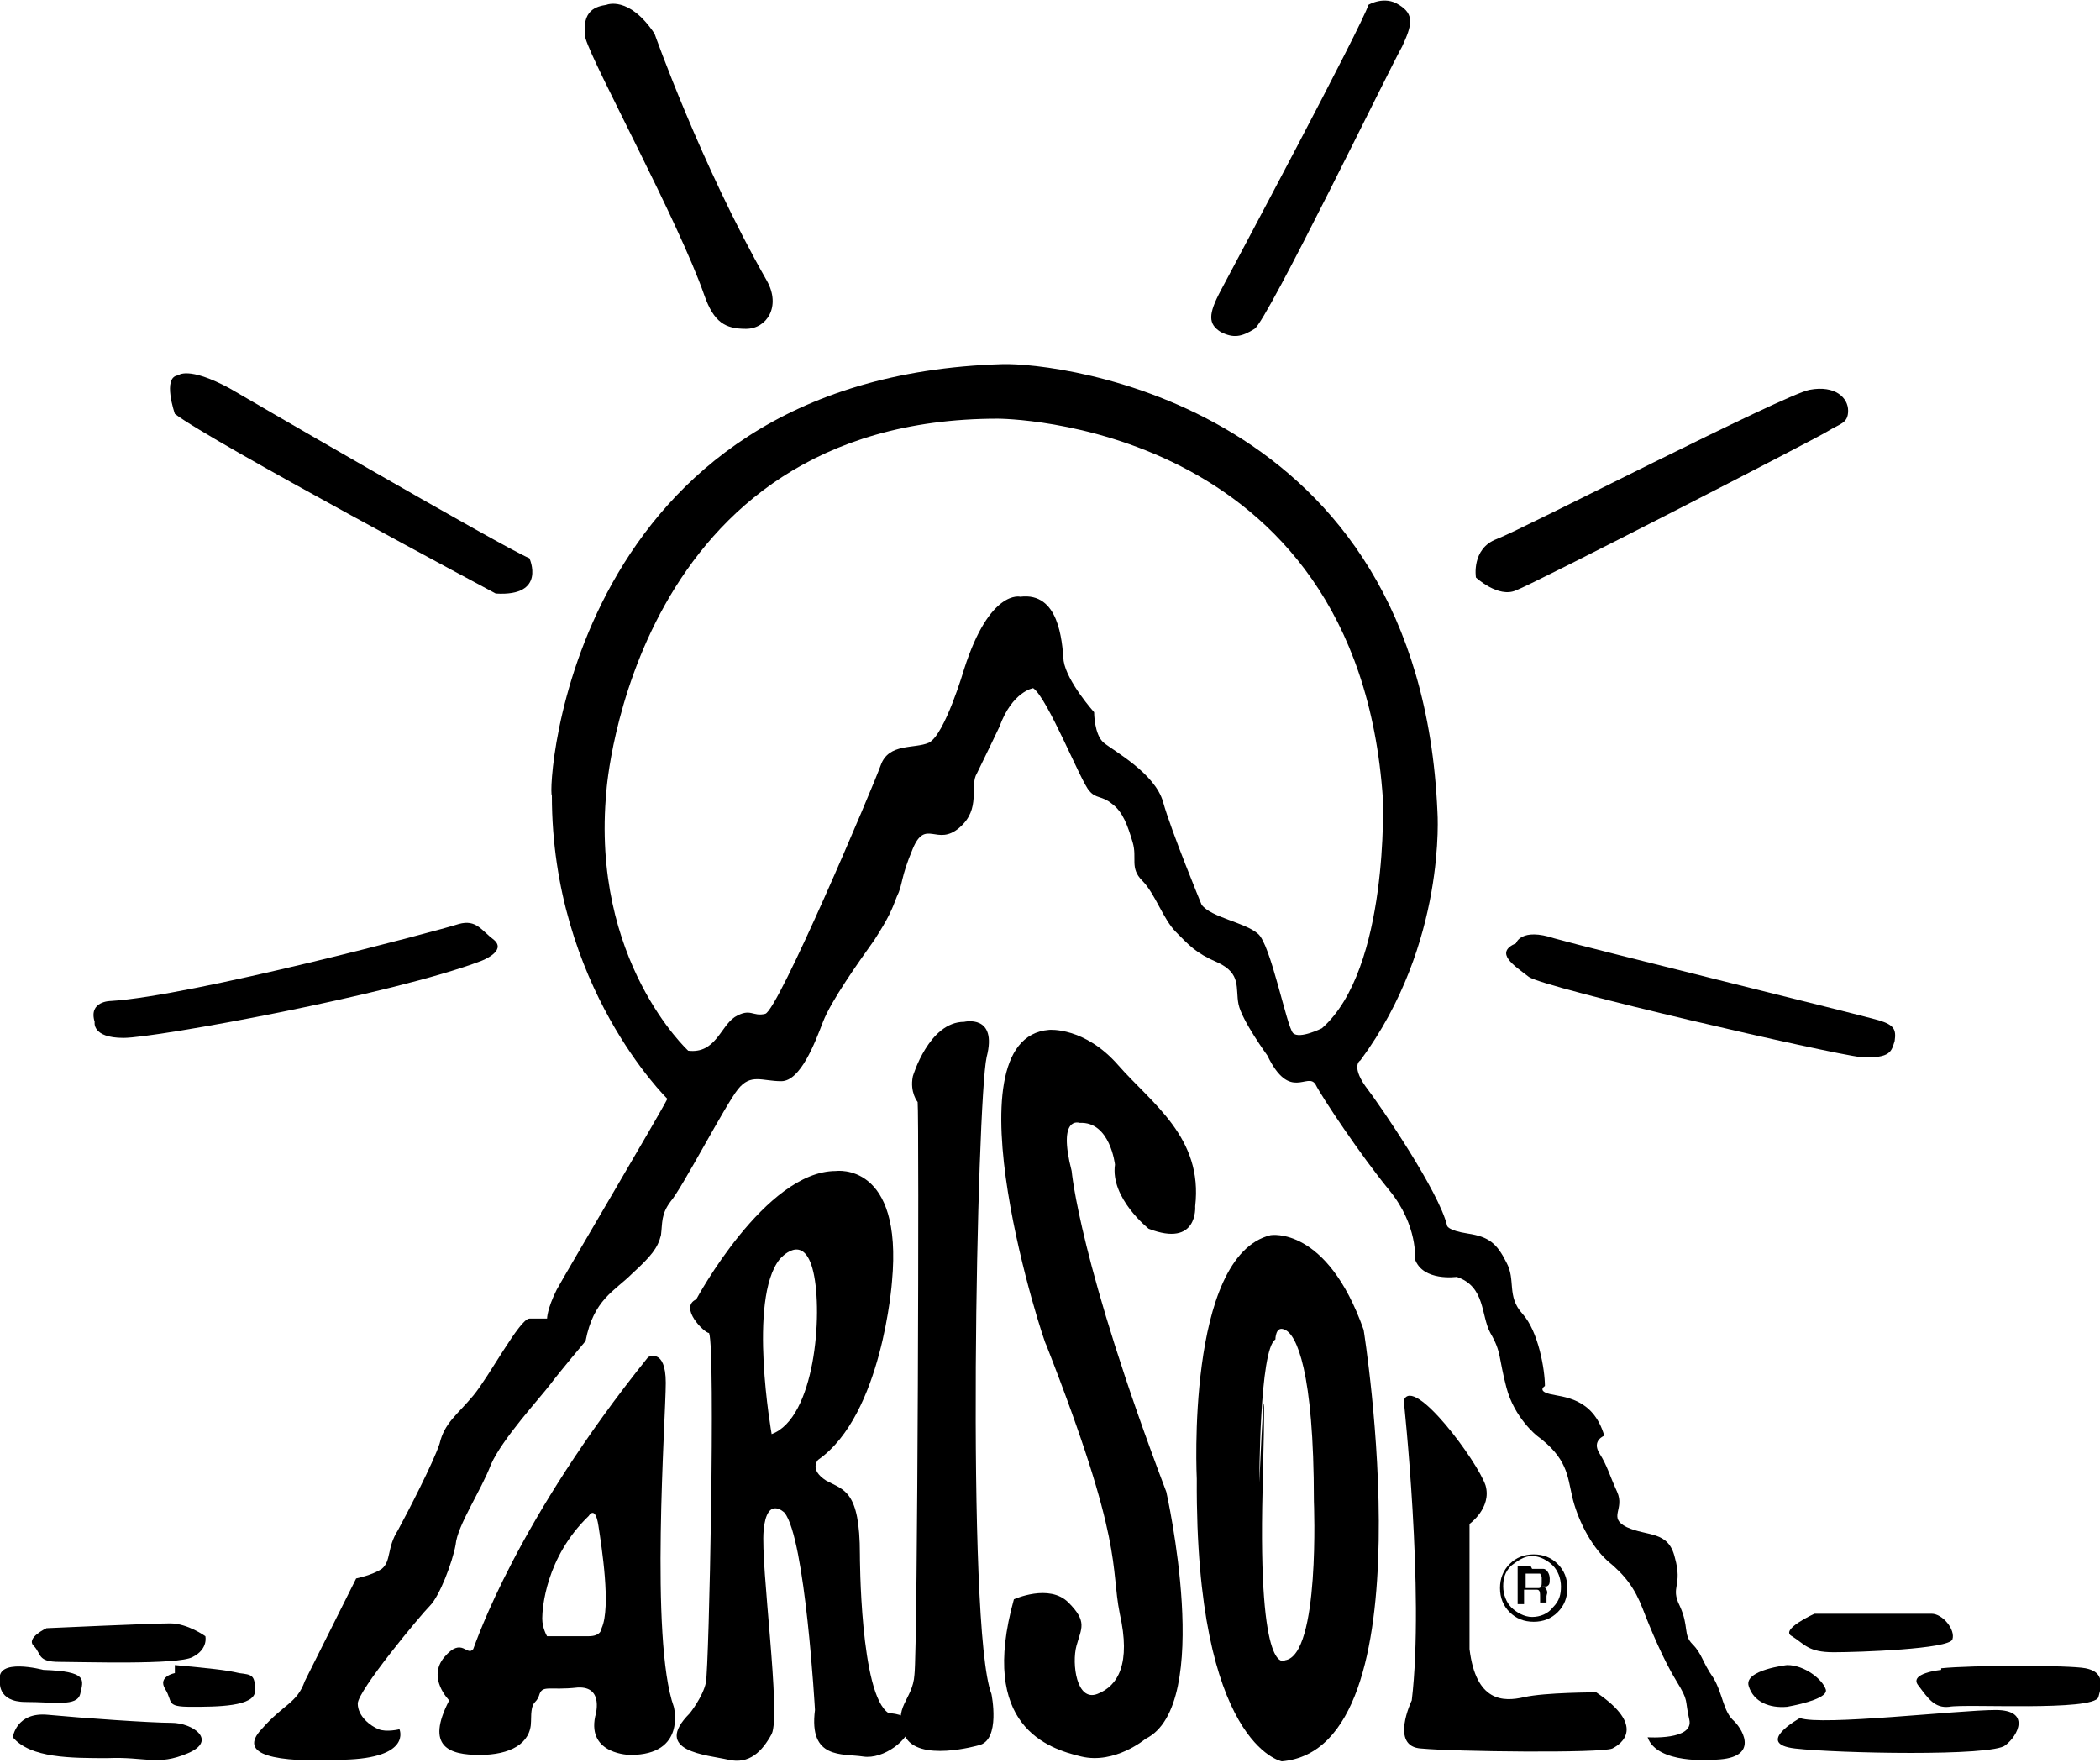 <?xml version="1.0" encoding="UTF-8"?>
<svg id="Livello_1" xmlns="http://www.w3.org/2000/svg" version="1.1" viewBox="0 0 130.9 109.9">
  <!-- Generator: Adobe Illustrator 29.1.0, SVG Export Plug-In . SVG Version: 2.1.0 Build 142)  -->
  <path d="M6.9,62.4s-1.4,0-1,1.3c0,0-.2,1,1.8,1s16.8-2.7,22.3-4.8c0,0,1.6-.6.8-1.3-.8-.6-1.1-1.3-2.2-1-1.2.4-16.7,4.5-21.7,4.8"/>
  <path d="M11.1,23.4s.6-.6,3.2.8c0,0,17,9.9,18.7,10.6,0,0,1.1,2.4-2.1,2.2,0,0-17.8-9.5-20-11.2,0,0-.8-2.3.2-2.4"/>
  <path d="M37.8.3s1.4-.6,3,1.8c0,0,2.9,8.2,7,15.4.9,1.6,0,3-1.3,3s-2-.4-2.6-2.1c-1.6-4.6-6.9-14.3-7.4-16-.3-1.8.7-2,1.3-2.1"/>
  <path d="M85.3.3s1-.6,1.9,0c1,.6.8,1.3.2,2.6-.7,1.2-8.4,17.1-9.2,17.6s-1.3.6-2.1.2c-.8-.5-.8-1.1,0-2.6S84.9,1.6,85.3.3"/>
  <path d="M92,36s-.3-1.8,1.3-2.4c1.6-.6,17.9-9,19.5-9.3s2.4.5,2.4,1.3-.5.8-1.3,1.3-18.3,9.5-19.4,9.9c-1.1.5-2.5-.8-2.5-.8"/>
  <path d="M94.5,58.8s.3-1,2.4-.3c2.1.6,19.2,4.8,20.2,5.1s1.1.6,1,1.3c-.2.6-.2,1.1-2.1,1-1.9-.2-19.7-4.3-20.7-5-.9-.7-2.2-1.5-.8-2.1"/>
  <path d="M45.8,63.4c1-.6,1.1,0,1.9-.2.8-.2,6.7-14.1,7.2-15.5.5-1.4,2.1-1,3-1.4,1-.5,2.2-4.6,2.2-4.6,1.6-5,3.5-4.5,3.5-4.5,2.4-.3,2.6,2.7,2.7,4,.2,1.3,1.9,3.2,1.9,3.2,0,0,0,1.4.6,1.9s3.2,1.9,3.7,3.7,2.4,6.4,2.4,6.4c.6.8,2.7,1.1,3.5,1.8.8.6,1.8,5.8,2.2,6.2s1.8-.3,1.8-.3c4.2-3.7,3.8-14.3,3.8-14.3-1.6-23.7-24-23.7-24-23.7-22.8,0-24.4,23.2-24.4,23.2-1,10.6,5.1,16.2,5.1,16.2,1.7.2,2-1.5,2.9-2.1M62.5,22.7c3.4-.1,26,2.4,27.1,27.9,0,0,.6,8.2-4.8,15.5,0,0-.6.3.3,1.6,1,1.3,4.6,6.6,5.1,8.7,0,0,0,.3,1.3.5s1.8.6,2.4,1.8c.6,1.1,0,2.1,1,3.2s1.4,3.5,1.4,4.5c0,0-.5.3.3.5s2.7.2,3.4,2.6c0,0-.8.3-.3,1.1.5.8.6,1.3,1.1,2.4s-.6,1.6.6,2.2c1.3.6,2.6.2,3,1.9.5,1.8-.3,1.8.3,3,.6,1.3.2,1.8.8,2.4.6.6.6,1.1,1.3,2.1.6,1,.6,2.1,1.3,2.7.6.6,1.6,2.4-1.4,2.4,0,0-3.4.3-4-1.4,0,0,2.9.2,2.6-1.1-.3-1.3,0-1.1-.8-2.4s-1.6-3.2-2.1-4.5-1.1-2.1-2.2-3c-1.1-1-1.9-2.7-2.2-4-.3-1.3-.3-2.4-2.2-3.8,0,0-1.4-1.1-1.9-3s-.3-2.2-1-3.4c-.6-1.1-.3-2.9-2.1-3.5,0,0-2.1.3-2.6-1.1,0,0,.2-2.1-1.6-4.3-1.8-2.2-4.2-5.8-4.6-6.6-.5-.8-1.6,1.1-3-1.8,0,0-1.6-2.2-1.8-3.2-.2-1,.2-1.9-1.3-2.6-1.4-.6-1.8-1.1-2.6-1.9-.8-.8-1.3-2.4-2.1-3.2-.8-.8-.3-1.4-.6-2.4-.3-1-.6-1.9-1.3-2.4-.6-.5-1-.3-1.4-.8-.5-.5-2.6-5.8-3.5-6.4,0,0-1.3.2-2.1,2.4,0,0-1,2.1-1.4,2.9-.5.8.3,2.2-1.1,3.4s-2.1-.6-2.9,1.3c-.8,1.9-.6,2.2-1,3-.3.8-.5,1.3-1.4,2.7-1,1.4-2.7,3.8-3.2,5.1s-1.4,3.7-2.6,3.7-1.9-.5-2.7.5-3.5,6.2-4.2,7c-.6.8-.5,1.3-.6,2.1-.2.8-.6,1.3-1.8,2.4-1.1,1.1-2.4,1.6-2.9,4.2,0,0-1.6,1.9-2.2,2.7-.6.8-3,3.4-3.7,5-.6,1.6-2.1,3.8-2.2,5-.2,1.1-1,3.2-1.6,3.8-.6.6-4.5,5.3-4.5,6.1s.8,1.4,1.3,1.6,1.3,0,1.3,0c0,0,.8,1.8-3.5,1.9-4.3.2-6.6-.3-5.1-1.9,1.4-1.6,2.2-1.6,2.7-3,0,0,2.4-4.8,3.2-6.4,0,0,1-.2,1.6-.6.6-.5.3-1.3,1-2.4.6-1.1,2.2-4.2,2.6-5.4.3-1.3,1.1-1.8,2.1-3s2.9-4.8,3.5-4.8h1.1s0-.6.6-1.8c.6-1.1,6.4-10.9,6.9-11.9,0,0-7.2-7-7.2-18.9-.3-.3,1-26.1,28.1-26.9"/>
  <path d="M.8,108.3s.2-1.6,2.2-1.4c2.1.2,6.4.5,7.7.5s2.9,1.1,1,1.9-2.6.2-5,.3c-2.3,0-4.8,0-5.9-1.3"/>
  <path d="M2.7,104.1s-3-.8-2.7.7c0,0-.2,1.3,1.6,1.3s3.2.3,3.4-.5c.2-.9.5-1.4-2.3-1.5"/>
  <path d="M10.9,104.3s-1.1.2-.6,1,0,1.1,1.6,1.1,4,0,4-1-.2-1-1-1.1c-.8-.2-1.9-.3-4-.5"/>
  <path d="M2.9,101.5s-1.3.6-.8,1.1.2,1,1.6,1,7.4.2,8.3-.3c1-.5.8-1.3.8-1.3,0,0-1.1-.8-2.2-.8-1.1,0-7.7.3-7.7.3"/>
  <path d="M111.4,103.8s-2.7.3-2.4,1.3c.3,1,1.3,1.4,2.4,1.3,1.1-.2,2.6-.6,2.4-1.1-.2-.6-1.3-1.5-2.4-1.5"/>
  <path d="M113.1,100.6s-2.2,1-1.4,1.4c.8.5,1,1,2.6,1s7.2-.2,7.4-.8c.2-.6-.6-1.6-1.3-1.6h-7.3Z"/>
  <path d="M121,104.1s-2.1.2-1.4,1c.6.8,1,1.4,1.9,1.3,1-.2,9,.3,9.3-.6.3-1,.2-1.6-.8-1.8-1-.2-7.1-.2-9,0"/>
  <path d="M112.2,107.1s-2.9,1.6-.3,1.9,12.3.5,13.1-.2c.8-.6,1.6-2.2-.6-2.2-2.3,0-10.9,1-12.2.5"/>
  <path d="M87.5,87.3s1.3,12,.5,18.7c0,0-1.4,2.9.6,3,2.1.2,11.2.3,11.9,0,.6-.3,2.1-1.4-1-3.5,0,0-3.2,0-4.5.3s-3,.3-3.4-3v-7.8s1.4-1,1-2.4c-.5-1.5-4.5-6.9-5.1-5.3"/>
  <path d="M33.8,100.9c0,.6.3,1.1.3,1.1h2.6c.8,0,.8-.5.8-.5.6-1.3,0-5.1-.2-6.4s-.6-.6-.6-.6c-2.7,2.6-2.9,5.8-2.9,6.4M40.4,84.6s1.1-.6,1.1,1.6-1,16,.5,20.2c0,0,.8,3-2.7,3,0,0-2.7,0-2.2-2.4,0,0,.6-1.9-1.1-1.8-1.8.2-2.2-.2-2.4.5-.2.6-.5.2-.5,1.6s-1.3,2.1-3.2,2.1-3.4-.5-1.9-3.4c0,0-1.4-1.4-.3-2.7,1.1-1.3,1.4,0,1.8-.5.2-.5,2.7-8,10.9-18.2"/>
  <path d="M48.1,89.4c2.7-1,3.2-7.5,2.6-10.1-.6-2.6-2.1-.8-2.1-.8-2,2.5-.5,10.9-.5,10.9M43.4,81s4.3-8,8.7-8c0,0,4.2-.6,3.5,6.9,0,0-.6,8.3-4.6,11.1,0,0-.6.6.5,1.3,1.1.6,2.1.6,2.1,4.6,0,0,0,8.8,1.8,9.9,0,0,1.3,0,1.3.8s-1.6,2.1-2.9,1.9c-1.3-.2-3.4.2-3-2.9,0,0-.6-10.7-1.9-12.3,0,0-1.1-1.1-1.3,1.1s1.1,11.5.5,12.7c-.6,1.1-1.4,1.9-2.7,1.6s-4.8-.5-2.4-2.9c0,0,.8-1,1-1.9.2-1,.6-20.8.2-21.8-.3,0-1.9-1.6-.8-2.1"/>
  <path d="M56.9,67.1s1-3.4,3.2-3.4c0,0,2.1-.5,1.4,2.2-.6,2.7-1.3,35.6.3,39.7,0,0,.6,2.9-.8,3.2,0,0-3.8,1.1-4.6-.6-.8-1.8.5-2.2.6-3.8.2-1.6.3-34.6.2-35.7,0,0-.5-.6-.3-1.6"/>
  <path d="M65.4,64.2h0s2.2-.2,4.3,2.2c2.1,2.4,5.3,4.5,4.8,8.8,0,0,.2,2.6-2.9,1.4,0,0-2.4-1.9-2.1-4,0,0-.3-2.7-2.2-2.6,0,0-1.4-.5-.5,3,0,0,.5,5.8,5.9,20,0,0,3,13.3-1.3,15.4,0,0-1.9,1.6-4,1.1s-6.4-1.9-4.2-9.8c0,0,2.2-1,3.4.2s.8,1.6.5,2.7,0,3.5,1.3,3,2.1-1.9,1.4-5c-.6-3,.3-4.3-4.6-16.8,0,.3-6.4-19.1.2-19.6"/>
  <path d="M78.5,92.4s.5-11.4.2.5,1.4,10.6,1.4,10.6c2.2-.3,1.8-9.9,1.8-9.9,0-8.2-1.1-10.4-1.8-10.7-.6-.3-.6.6-.6.6-1,.6-1,8.9-1,8.9M79.2,77s3.5-.6,5.8,5.9c0,0,4.2,26.1-5.1,26.9,0,0-5.4-1-5.3-17.6,0,0-.7-13.9,4.6-15.2"/>
  <path d="M96,98.1c0,0-.3,0-.5,0h-.4v.9h.4c.2,0,.3,0,.4,0,.2,0,.2-.2.2-.4s0-.2,0-.3M95.5,97.8c.3,0,.5,0,.7,0s.4.3.4.6,0,.4-.2.5c-.2,0-.3,0-.4,0,.2,0,.3,0,.4.2s0,.3,0,.4v.4h0c0,0-.4,0-.4,0h0v-.3c0-.3,0-.5-.2-.5,0,0-.2,0-.5,0h-.3v.9h-.4v-2.4s.8,0,.8,0ZM94.2,97.6c-.4.4-.5.8-.5,1.3s.2,1,.5,1.3.8.6,1.3.6,1-.2,1.3-.6c.4-.4.5-.8.5-1.3s-.2-1-.5-1.3-.8-.6-1.3-.6c-.5,0-.9.3-1.3.6M97.1,100.5c-.4.4-.9.6-1.5.6s-1.1-.2-1.5-.6-.6-.9-.6-1.5.2-1.1.6-1.5.9-.6,1.5-.6,1.1.2,1.5.6.6.9.6,1.5-.2,1.1-.6,1.5"/>
</svg>